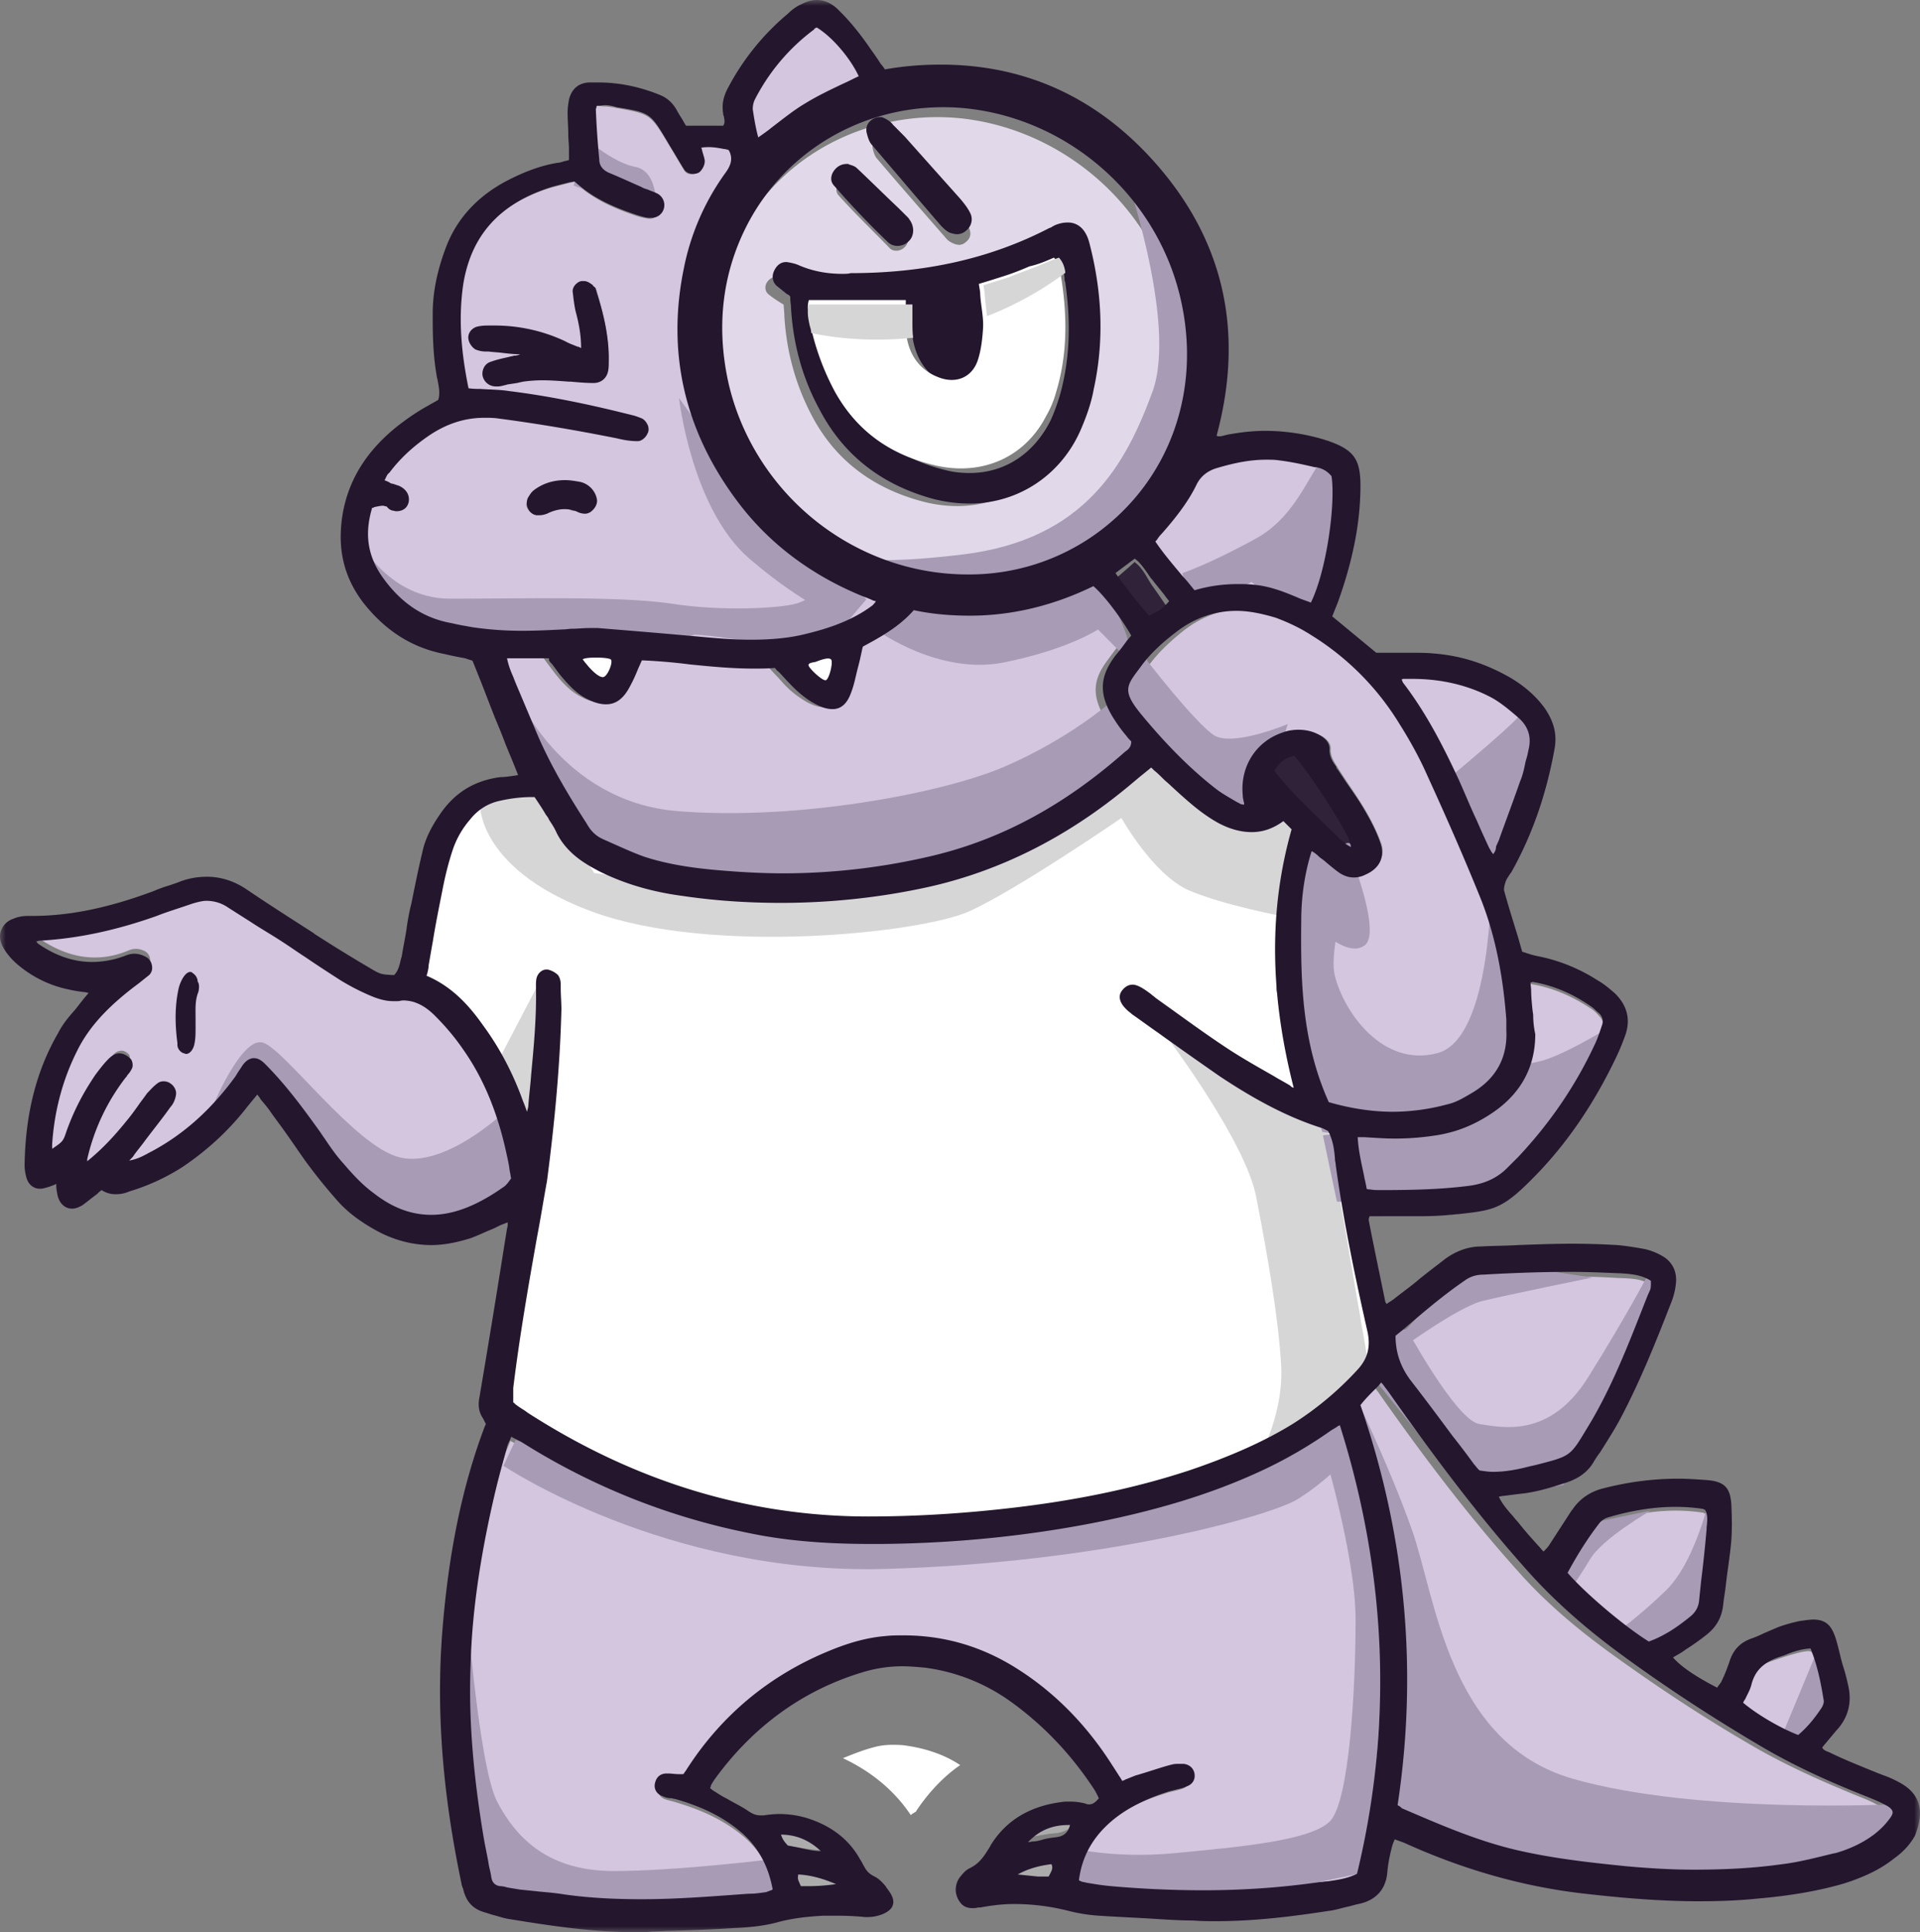 <svg width="164" height="165" viewBox="0 0 164 165" xmlns="http://www.w3.org/2000/svg" xmlns:xlink="http://www.w3.org/1999/xlink">
    <rect x="0" y="0" width="164" height="165" fill="#808080" stroke="none"/>
    <defs>
        <path id="w5rhpkrv3a" d="M0 0h164v165H0z"/>
    </defs>
    <g fill="none" fill-rule="evenodd">
        <path d="M72 150.14c.892-.36 1.783-.72 2.739-.96.446-.12.955-.18 1.465-.18.382 0 .764 0 1.146.06 1.72.24 3.312.78 4.586 1.62 0 0 .064 0 .064.06-1.465 1.02-2.675 2.34-3.694 3.84l-.064.12c-.191.12-.318.18-.446.3-1.401-2.1-3.376-3.72-5.796-4.86M44.934 95.845c-.293-.768-.47-1.24-.646-1.713a26.834 26.834 0 0 0-3.35-6.441c-1.294-1.773-2.763-3.427-4.938-4.255.059-.413.176-.768.235-1.063.412-2.128.764-4.314 1.176-6.441a39.02 39.02 0 0 1 .881-3.546c.294-1.004.823-1.89 1.529-2.718.705-.827 1.528-1.418 2.527-1.654 1.058-.237 2.116-.414 3.35-.355.353.532.647 1.064 1 1.596.352.531.705 1.063.999 1.595.764 1.536 2.057 2.423 3.527 3.19 2.233 1.124 4.643 1.774 7.053 2.128 7.054 1.005 14.107.71 21.043-.827 6.113-1.36 11.52-4.255 16.34-8.214.824-.709 1.705-1.359 2.587-2.127.411.414.823.768 1.176 1.123.999.886 1.94 1.772 2.939 2.659.529.413 1.116.827 1.704 1.123 1.763.945 3.586 1.181 5.349-.237.353.355.647.65 1 .946-2.176 7.504-1.764 15.009.234 22.454-.235.296-.529.06-.764-.059-1.763-1.004-3.526-1.95-5.172-3.073-2.175-1.418-4.232-3.013-6.348-4.49-.353-.296-.706-.532-1.117-.828-.588-.354-1.058-.295-1.352.118-.294.414-.176.828.353 1.36.117.118.293.236.411.295 2.469 1.773 4.937 3.604 7.465 5.318 2.704 1.832 5.584 3.427 8.7 4.432.234.059.41.177.587.295.588.946.588 2.01.764 3.073.647 4.786 1.646 9.573 2.704 14.3.294 1.36.059 2.482-.823 3.486-1.646 1.891-3.527 3.428-5.643 4.728-2.821 1.772-5.819 3.013-8.934 4.018-5.055 1.654-10.228 2.659-15.459 3.25-3.997.473-7.994.709-12.05.709-10.639 0-20.337-3.19-29.213-8.982-.47-.295-.94-.65-1.352-1.004 0-.532-.059-1.005 0-1.419.706-5.968 1.881-11.877 2.822-17.786.822-4.845 1.293-9.75 1.41-14.654 0-.71-.059-1.36-.117-2.069 0-.236-.06-.472-.177-.65-.176-.177-.47-.354-.705-.354-.294-.06-.529.177-.588.473-.059.236-.059.472-.059.709.06 3.427-.411 6.795-.705 10.163 0 .355-.176.71-.353 1.418" fill="#FFF"/>
        <path d="M41.119 68.19c-.296-.23-.829 5.853 9.407 9.64 10.236 3.789 28.163 1.837 32.246 0 4.082-1.836 13.016-7.976 13.016-7.976s2.663 4.763 5.68 6.14c3.018 1.32 8.343 2.296 8.343 2.296L112 70.887l-2.662-1.837s-3.55 1.09-3.787.919c-.296-.173-8.58-5.969-8.58-5.969l-5.088 5.796-10.176 5.108-11.064 1.148-12.07-.517-7.81-.975-4.674-7.289-4.97.918zM100 89s6.36 8.508 7.286 13.138c1.04 5.325 1.908 10.476 2.14 14.354.288 4.457-2.14 8.508-2.14 8.508l9.714-7.814-3.527-20.546L100 89zM42 91.658C42.276 91.14 46 84 46 84s-.414 15.776-.69 14.97c-.344-.748-3.31-7.312-3.31-7.312" fill="#D6D6D6"/>
        <path d="M115.825 160.467c-.584.638-2.219.638-3.328.812-5.897.87-11.795.87-17.75.348-.818-.058-1.577-.174-2.394-.29-.234-.058-.584 0-.818-.406-.233-.406.993-3.54 2.394-4.642 1.577-1.566 3.504-2.494 5.606-3.133.467-.174.992-.232 1.46-.406.35-.116.583-.406.525-.754-.059-.406-.292-.638-.7-.638-.293-.058-.585 0-.818.058-1.051.29-2.044.638-3.095.928a7.49 7.49 0 0 0-1.284.522c-.35-.522-.643-.986-.935-1.45-2.043-3.191-4.612-5.918-7.824-8.007-3.386-2.205-7.182-3.191-11.21-2.843-1.694.116-3.27.638-4.788 1.277-4.963 2.088-8.992 5.337-11.911 9.863-.117.174-.234.348-.41.58-.525 0-1.05-.058-1.517-.058-.35 0-.643.232-.76.58-.058.406.117.638.468.812.292.117.642.175.992.29 2.16.639 4.146 1.51 5.898 3.018 1.518 1.334 2.335 3.017 2.627 5.105-.35.116-.7.29-.993.348-.467.058-.934.116-1.342.174-5.255.407-10.452.755-15.707 0-1.226-.174-2.51-.29-3.737-.464-.584-.058-1.11-.232-1.693-.348-.584-.116-.876-.464-.993-1.044-.233-1.103-.467-2.205-.642-3.365-.817-4.816-1.285-9.69-1.11-14.563.176-5.164.993-10.27 2.22-15.26l.875-3.306c.117-.348.292-.696.467-1.16.409.231.76.347 1.11.58a55.405 55.405 0 0 0 19.268 7.658c3.678.754 7.474.928 11.21.87 6.19-.058 12.32-.638 18.335-1.856 4.496-.87 8.875-2.147 13.079-3.946 2.277-.986 4.496-2.204 6.54-3.713.291-.232.641-.406 1.109-.638 7.006 17.406 2.16 37.829 1.576 38.467M49.87 42.925c-.058-.585-.525-1.11-1.168-1.228-1.169-.233-2.28-.116-3.273.585-.175.117-.292.35-.409.526-.175.35.059.876.468.935.233 0 .467 0 .643-.059.876-.409 1.694-.584 2.63-.116.116.058.408.116.467 0 .292-.176.467-.468.643-.643m.35-12.857c-.76-.292-1.227-.526-1.753-.76-1.987-.935-4.09-1.402-6.311-1.344-.351 0-.702 0-.994.117-.35.117-.526.468-.467.818.058.234.233.526.467.643.292.117.643.117.994.175.935.117 1.811.176 2.746.234.176 0 .35.117.526.176-.35.292-.76.409-1.11.467-.643.175-1.344.292-1.987.526-.41.117-.584.643-.468.993.117.351.526.585.935.585.293 0 .585-.117.819-.117.467-.058.876-.175 1.344-.234 1.344-.234 2.746-.117 4.09 0 .643.059 1.228.117 1.87.117.527 0 .877-.35.994-.818.059-.234.059-.468.059-.701.058-2.104-.41-4.091-.994-6.078-.058-.117-.058-.234-.117-.292-.234-.175-.467-.35-.701-.41-.292-.058-.643.293-.643.644.059.526.117.993.234 1.519.234 1.227.526 2.338.467 3.74m-10.519 3.623c-.643-3.097-.935-6.019-.467-9 .7-4.616 3.448-7.304 7.772-8.648.643-.176 1.344-.35 2.046-.526 1.519 1.46 3.39 2.279 5.318 2.922.35.117.642.175.993.234a.859.859 0 0 0 .935-.585.806.806 0 0 0-.467-.993c-.41-.176-.877-.293-1.286-.468-.935-.409-1.87-.818-2.805-1.286-.585-.233-.877-.7-.935-1.344-.117-1.402-.176-2.454-.292-3.857 0-.175-.117-.7.116-.993.293-.292.643-.058.935-.058.351 0 .702.058.994.116 2.98.526 2.98.526 4.5 3.04.467.759.935 1.577 1.402 2.337.234.35.819.409 1.052.117.176-.176.293-.526.234-.76-.058-.35-.234-.76-.409-1.169 1.052-.35 2.338-.234 2.864.059.526.292.35 1.636-.234 2.396a20.993 20.993 0 0 0-3.448 7.947c-1.461 7.13.058 13.617 4.383 19.402 2.747 3.74 6.311 6.37 10.578 8.123.467.175.935.35 1.519.584-.234.293-.41.526-.584.702-1.812 1.344-3.916 2.045-6.137 2.571-2.805.643-5.668.468-8.532.234-2.98-.292-5.902-.526-8.883-.76-.935-.058-1.928.059-2.922.059-2.571.116-5.143.233-7.714-.234-.643-.117-1.227-.234-1.87-.35-2.513-.468-4.383-1.754-5.902-3.8-1.52-1.986-1.812-4.149-1.052-6.545.409-.058.76-.175 1.168-.175.234 0 .41.117.643.175.585.117.994-.058 1.11-.526.118-.409-.175-.876-.642-1.11-.234-.117-.526-.175-.818-.234-.176-.058-.41-.175-.702-.292.176-.35.351-.701.526-.935a14.251 14.251 0 0 1 3.331-3.156c1.87-1.285 3.857-1.87 6.137-1.519 3.39.468 6.779 1.052 10.11 1.753.526.117 1.11.234 1.695.176.233 0 .467-.293.642-.468.176-.292-.058-.701-.35-.877a3.38 3.38 0 0 0-.818-.292c-3.215-.643-6.721-1.344-10.227-1.811-1.11-.117-2.221-.117-3.507-.176" fill="#D3C6DE"/>
        <path d="M42 56.162h4.402c.294.407.646.872.998 1.337.646.814 1.35 1.57 2.29 2.035 1.408.756 2.406.465 3.169-.93.41-.756.704-1.512 1.115-2.384 3.815.117 7.63.989 11.563.64.41.465.822.872 1.233 1.337.645.756 1.408 1.337 2.23 1.802 1.409.698 2.113.465 2.641-.988.294-.872.47-1.744.646-2.616.117-.407.176-.756.235-1.163 1.643-.872 3.228-1.744 4.46-3.197 5.4 1.104 10.566.407 15.496-2.035 1.057.872 2.642 2.849 3.522 4.534-.47.582-.94 1.221-1.409 1.86-1.174 1.57-1.467 2.966-.058 5.175.41.64.939 1.279 1.408 1.86.059.581-.234.872-.587 1.22-4.813 4.245-10.154 7.384-16.434 8.837a56.632 56.632 0 0 1-18.783 1.22c-2.054-.232-4.109-.464-6.046-1.162-1.232-.407-2.406-.988-3.639-1.57-.645-.29-1.115-.813-1.467-1.395-1.644-2.557-3.228-5.115-4.344-7.906l-1.937-4.534A4.949 4.949 0 0 1 42 56.162" fill="#D3C6DE"/>
        <path d="M72.438 15.278c-.76 0-1.287.87-.82 1.393 1.404 1.568 2.925 3.02 4.387 4.529.351.348.936.232 1.229-.058.409-.348.409-.871.058-1.394-.058-.116-.117-.174-.234-.29-1.345-1.277-2.69-2.613-4.094-3.89-.059-.174-.351-.232-.526-.29m2.982-3.542c-.584.058-.994.522-.877.929.059.29.176.696.41.929 1.93 2.264 3.86 4.47 5.79 6.677.175.232.41.406.702.523.409.174.76.174 1.11-.175.352-.29.41-.696.235-1.103-.176-.406-.468-.755-.819-1.103a514.017 514.017 0 0 0-5.498-6.039c-.175-.174-.292-.348-.468-.464-.292-.058-.468-.116-.585-.174m-8.48 14.283c0 .29.058.639.058.987.176 2.962.936 5.807 2.34 8.478 2.047 3.89 5.322 6.27 9.592 7.374 5.322 1.335 10.06-1.162 12.107-5.865.409-.987.76-2.032.994-3.077.877-4.065.702-8.129-.293-12.135-.35-1.394-1.228-1.858-2.573-1.278-.176.058-.292.174-.468.232-5.556 2.846-11.522 3.949-17.722 3.833-1.345 0-2.632-.233-3.86-.755a1.88 1.88 0 0 0-.819-.174c-.35 0-.643.232-.818.522-.176.349-.117.697.117.93.409.348.877.638 1.345.928M82.205 50c-9.826.058-18.658-7.025-20.705-16.606-.994-4.587-.526-9 1.58-13.238 3.918-7.606 12.106-10.974 19.534-9.987 8.247 1.103 15.675 7.316 17.78 16.025 1.99 8.13-1.052 15.852-7.193 20.264A18.802 18.802 0 0 1 82.205 50" fill="#E1D9E9"/>
        <path d="M118.175 154.374c1.765-11.6.765-22.909-3.175-34.042.53-.816 1.294-1.516 2.058-2.332.294.408.588.758.823 1.108 3.646 5.188 7.469 10.259 11.703 14.98 2.352 2.682 5.057 4.955 7.938 7.054 3.94 2.856 7.998 5.538 12.232 7.986 2.822 1.632 5.821 2.973 8.82 4.197.588.233 1.176.466 1.706.758.823.408.94.932.352 1.632a5.658 5.658 0 0 1-1.352 1.282c-1 .758-2.176 1.283-3.41 1.574-1.53.35-3 .758-4.529.933-4.469.583-8.938.641-13.407.233-3.176-.292-6.41-.7-9.527-1.4-3.351-.815-6.527-2.156-9.643-3.555-.177-.058-.295-.175-.589-.408M113.782 94.103c-2.286-5.118-2.458-10.352-2.4-15.587 0-2.093.285-4.129.971-6.339.343.29.629.465.857.64.572.465 1.086.93 1.714 1.338.572.407 1.258.407 1.943.116 1.029-.407 1.486-1.28 1.086-2.326-.343-.931-.8-1.862-1.314-2.734-.686-1.163-1.486-2.268-2.229-3.431-.343-.582-.8-1.105-.743-1.861 0-.466-.343-.815-.743-1.047-.914-.524-1.828-.524-2.742-.175-2.115.756-3.372 2.734-3.143 5.06.057.35.057.64.171 1.163-.343-.058-.628-.058-.857-.174-.686-.407-1.371-.756-2-1.222-2.343-1.86-4.4-4.07-6.229-6.397-1.771-2.21-1.2-2.733 0-4.304.858-1.163 1.886-2.093 2.972-2.966 2.628-2.035 5.486-2.326 8.514-1.221 1.029.349 2.057.93 2.972 1.512 3.085 1.92 5.6 4.536 7.485 7.677.8 1.338 1.6 2.733 2.229 4.187 1.543 3.432 3.086 6.921 4.457 10.469 1.314 3.315 1.943 6.863 2.171 10.468 0 .291 0 .582.058.873.171 2.442-.858 4.303-2.915 5.525-.685.407-1.371.814-2.114 1.047-3.429.93-6.857.756-10.171-.291M3.117 79.615c.175-.06.35-.12.584-.12 3.387-.181 6.658-1.024 9.812-2.168.993-.362 2.044-.723 3.095-1.085 1.168-.421 2.22-.3 3.27.422 1.52 1.024 3.096 1.987 4.615 3.011 1.635 1.084 3.212 2.229 4.847 3.252.76.482 1.577.904 2.395 1.325.7.362 1.519.603 2.336.482 1.402-.18 2.453.422 3.388 1.385a22.753 22.753 0 0 1 2.394 2.951c1.928 2.77 3.037 5.902 3.738 9.215.175.783.292 1.626.409 2.349-.234.3-.409.602-.642.782-4.206 3.132-7.827 3.494-11.448.663-.993-.783-1.869-1.747-2.686-2.71-.76-.904-1.46-1.988-2.103-3.011-1.402-1.988-2.803-3.975-4.555-5.722-.526-.542-.935-.542-1.402.06-.234.302-.409.663-.701 1.024-1.986 2.71-4.322 4.999-7.242 6.625-.76.422-2.336 1.204-2.57.903-.234-.3.467-.662.642-.903 1.052-1.385 2.103-2.77 3.096-4.216.175-.3.35-.602.409-.963 0-.241-.117-.603-.35-.723-.176-.12-.585-.18-.76-.06-.35.18-.584.542-.818.843-.525.723-1.05 1.566-1.635 2.288-1.11 1.446-3.504 3.915-3.855 3.975-.35.06-.058-.602-.058-.783a19.486 19.486 0 0 1 3.27-7.287c.176-.24.41-.421.468-.723.058-.18.058-.542-.059-.662-.175-.18-.467-.361-.7-.301-.234 0-.526.18-.701.421a7.81 7.81 0 0 0-1.052 1.386 20.893 20.893 0 0 0-2.394 4.878c-.35 1.024-.584 1.987-1.168 2.108-.584.12-.584-.783-.584-1.084.175-2.891.817-5.662 2.102-8.311 1.168-2.41 3.037-4.276 5.081-5.842.35-.301.76-.542 1.052-.843.35-.362.175-.964-.234-1.205-.467-.24-.934-.301-1.46-.06-2.628 1.084-5.14.602-7.476-.964A1.806 1.806 0 0 1 3 79.736c.058.12.117.06.117-.12" fill="#D3C6DE"/>
        <path d="M115.193 118s3.398 6.932 5.426 12.689c2.027 5.756 3.1 18.151 13.714 21.206 10.614 3.054 27.667 2.173 27.667 2.173l-.298 3.114L145.9 161l-15.325-.999-11.985-5.756.298-16.037L114 121.113l1.193-3.113z" fill="#A89BB6"/>
        <path d="M126.234 125.885c-.174-.226-.405-.396-.579-.623-1.792-2.321-3.527-4.586-5.32-6.908-.925-1.133-1.388-2.379-1.33-3.907 1.908-1.586 3.759-3.228 5.899-4.644.52-.34 1.098-.51 1.734-.566 3.76-.227 7.576-.34 11.335-.114.983.057 2.603 0 2.95.737.347.736-.579 2.548-.694 2.831-1.446 3.738-2.256 5.606-4.338 9.004-1.908 3.171-1.503 2.831-5.32 3.794-1.388.396-2.834.68-4.337.396M113.87 40.491c.412.59-.119 8.145-2.066 11.509-1.651-.59-3.244-1.476-5.014-1.594-1.71-.118-3.422-.059-5.191.473-1.24-1.535-2.537-2.892-3.599-4.545.236-.295.413-.59.59-.826 1.18-1.299 2.242-2.656 3.009-4.19.413-.827 1.12-1.3 1.946-1.594 1.77-.531 3.599-.886 5.428-.65 1.062.119 2.123.355 3.244.59.65.119 1.298.237 1.652.827M115.9 101.828c-.36-1.667-.78-3.16-.9-4.827h.9c2.1.173 4.199.173 6.298-.172a11.95 11.95 0 0 0 4.8-1.896c2.279-1.494 3.478-3.62 3.478-6.263 0-.69-.06-1.322-.12-2.011-.06-.805-.12-1.667-.24-2.528.24-.058.42-.173.54-.115 1.86.287 3.6 1.034 5.16 2.068.3.173.54.402.78.69.359.344.479.804.359 1.264-.18.574-.42 1.149-.72 1.723-1.74 3.448-3.959 6.608-6.718 9.424-.3.344-.66.632-1.02.919-1.02.977-2.22 1.379-3.6 1.551-2.579.288-5.158.345-7.678.345-.36-.057-.78-.115-1.32-.172M140.912 141c-2.097-1.294-5.609-4.354-6.912-6.06.793-1.53 1.7-3 2.663-4.413.226-.294.566-.53.906-.647 2.55-.765 5.212-1.118 7.875-.706.113 0 .17.118.34.176.283.589.226 1.236.17 1.824-.17 2.06-.397 4.119-.623 6.178a2.107 2.107 0 0 1-.794 1.471c-1.076.883-2.266 1.706-3.625 2.177M126.767 73c-.224-.417-.391-.656-.559-.954-.838-1.968-1.62-3.936-2.458-5.904-1.23-2.922-2.627-5.725-4.415-8.29-.111-.178-.167-.357-.335-.596a3.42 3.42 0 0 1 .503-.238c2.57-.12 4.973.357 7.264 1.67.782.477 1.509 1.073 2.235 1.729.894.835 1.173 1.908.894 3.16-.223.895-.335 1.85-.615 2.684-.614 1.909-1.285 3.817-1.955 5.725-.112.298-.336.597-.559 1.014M64.564 12c-.304-1.029-.487-1.886-.548-2.743-.06-.286.061-.686.183-.971a17.089 17.089 0 0 1 5.357-5.943c.122-.114.304-.343.67-.343.426 0 3.104 3.029 3.774 4.629-1.644.742-3.348 1.428-4.931 2.285-1.522.857-2.861 1.943-4.505 3.086M148 146.019c.256-.526.639-1.11.767-1.695.383-1.345 1.342-2.105 2.684-2.514 1.022-.35 2.939-.994 3.258-.76.32.234 1.023 3.04 1.278 4.618.064.292-.127.701-.319.935a12.084 12.084 0 0 1-2.3 2.397c-1.598-.585-4.026-1.929-5.368-2.981" fill="#D3C6DE"/>
        <path d="M115.677 73c-.387-.25-.774-.375-1.096-.688-2.258-2.062-4.581-4.124-6.581-6.624.516-1 1.29-1.563 2.387-1.688 1.097 1.063 4.323 5.813 5.226 7.625.193.375.258.75.387 1.125-.065.125-.194.188-.323.25M95 49.66c.674-.575 1.292-1.086 1.91-1.66.73.51 1.068 1.404 1.573 2.106.506.703 1.011 1.468 1.517 2.17-.618.958-.618.958-1.91 1.724A35.32 35.32 0 0 1 95 49.66" fill="#302239"/>
        <path d="M87.024 156.9c-.38-.553 3.814-2.513 4.894-1.709.382.251-.635 1.307-1.78 1.357-.698.05-1.334.201-1.97.302-.317 0-.953.301-1.144.05M66.033 156.124c1.502-.628 5.094 1.308 4.964 1.727-.131.419-3.592-.157-3.984-.366-.457-.262-1.176-1.1-.98-1.36M86 160.527c-.057-.386 3.196-1.802 3.777-1.48.523.322 0 1.673-.29 1.866-.29.193-3.428.064-3.486-.386M68.342 161.941c-.348-.146-.29-.366-.29-.95 0-.293-.117-.732 0-.951.116-.22 3.774.512 3.948 1.243 0 .292-.29.439-.406.439-1.104.22-2.904.365-3.252.22" fill="#ACACAC"/>
        <path d="M50.1 56.02c.682-.052 2.66 0 2.865.154.205.155-.546 1.598-1.023 1.805-.478.206-2.73-1.135-2.935-1.496-.068-.36.342-.36 1.092-.464M71.924 56.11c.26.285-.195 2.49-.65 2.845C70.82 59.311 69 57.462 69 56.75c.065-.64 2.664-.924 2.924-.64" fill="#FFF"/>
        <path d="M43 125.168s13.866 9.309 32.49 8.813c18.624-.496 33.012-4.517 35.333-5.949 2.32-1.432 4.177-3.415 4.177-3.415s-1.218-2.203-1.044-2.589c.174-.385-7.136 3.305-8.993 3.36-1.857.055-17.29 4.241-17.29 4.241s-14.736.827-16.824.827c-.929 0-18.218-4.462-18.218-4.462l-8.587-3.03L43 125.169zM39.69 135s1.087 15.582 2.777 18.862c1.69 3.222 4.467 5.916 9.96 5.916 5.493 0 13.883-1.054 13.883-1.054l1.69 3.222L50.254 163l-9.417-1.64L38 148.414 39.69 135z" fill="#A89BB6"/>
        <path d="M113.045 123.754s2.746 9.151 2.746 14.548c0 5.924-.537 15.603-2.209 17.245-1.672 1.643-7.701 2.17-13.194 2.699-5.492.528-9.313-.528-9.313-.528L90 161.472l16.478.528 10.447-2.17L118 144.226l-.537-14.547-3.284-9.679-2.746 2.17 1.612 1.584zM112 78.707s2.98 3.227 4.558 2.025c1.578-1.14-1.578-8.732-1.578-8.732L112 75.67v3.037zM44 59s3.803 9.44 13.866 10.267c10.062.826 22.583-1.475 28.023-3.835 5.441-2.36 9.01-5.488 9.01-5.488L98 63.602l-6.143 5.842-12.696 6.136s-15.679.944-17.141 0c-1.405-.944-12.404-3.304-12.404-3.304l-3.159-5.664L44 59zM30 45s2.568 6.126 8.462 6.126c5.893 0 14.355-.233 18.79.408 4.435.7 9.395.409 10.796 0 1.4-.408 4.085-2.508 4.085-2.508L74 51.184s-4.26 5.018-4.027 4.726c.234-.292-10.679-1.925-10.737-1.692-.058.233-13.305 2.042-13.188 1.75.116-.291-10.446-2.333-10.446-2.333l-5.018-4.668L30 45zM75 53.878s5.252 3.795 10.737 2.693c5.486-1.102 8.053-2.816 8.053-2.816L97 57l-.817-2.878S93.849 48 93.032 48c-.817 0-12.08 2.449-12.08 2.449L75 51.184v2.694z" fill="#A89BB6"/>
        <path d="M58 34s1.074 9.471 6.025 13.719C68.975 51.967 72.256 53 72.256 53L75 49.326l-10.439-6.314L58 34zM50.235 12s2.236 1.923 4 2.244C56 14.564 56 17 56 17h-3.941L49 15.846 50.235 12zM112.944 96.66s4.239.766 8.713 0c4.474-.768 6.947-4.13 8.124-6.076 1.119-1.947-2.414-15.337-2.414-15.337s.118 13.449-4.591 14.688c-4.71 1.238-8.007-3.54-8.772-6.666-.706-3.126 2.885-12.21.883-11.207-2.002 1.003-4.592-1.062-4.592-1.062L109 84.508l3.944 12.151zM98.025 56.479s4.05 5.24 5.67 6.31c1.62 1.014 6.305-.958 6.305-.958L107.339 70l-10.24-7.268L96 57.887 97.1 54l.925 2.479zM113.387 39c-1.307.407-2.273 4.942-6.193 7.035-3.921 2.151-6.194 2.907-6.194 2.907l.625 3.372 5.284-2.616L111.57 54s3.75-10.29 3.41-10.174c-.342.058-1.592-4.826-1.592-4.826" fill="#A89BB6"/>
        <path d="M95.857 14s4.8 13.455 2.572 19.486C96.2 39.517 92.77 46.07 82.257 47.346 71.743 48.622 71 46.998 71 46.998L82.943 51s11.257-3.422 11.771-4.002c.515-.58 7.315-9.916 7.315-9.916L103 25.077 95.857 14zM18 94.962c.12-.47 2.64-6.457 4.44-5.929 1.8.47 7.86 8.864 11.7 9.803 3.84.94 8.88-3.815 8.88-3.815L45 99.012l-1.92 5.284-10.62.704-5.4-8.57-5.4-4.286L18 94.962zM129.781 61c.526 0-5.781 5.25-5.781 5.25s2.803 8.75 3.328 8.75c.526 0 4.672-10.613 4.672-10.613L129.781 61zM113 96.955l1.191 5.653 7.385.392 7.146-2.015 7.146-9.795L137 88s-3.573 2.183-5.479 2.63c-1.906.448-3.037.448-3.037.448l-3.514 3.806s-6.491 1.344-6.432 1.344c.06 0-5.538.727-5.538.727M120.162 113.498s4.237 7.814 6.206 8.11c1.969.295 6.026 1.242 9.307-4.025 3.282-5.268 5.012-8.583 5.012-8.583l1.313 1.539-2.446 6.215-6.027 10.062-7.875 1.184L117 117.287l.776-3.315 2.386-.474zM146 128s-1.24 5.517-3.783 7.898c-2.48 2.381-4.217 3.543-4.217 3.543s3.163 2.671 3.225 2.555c.062-.116 4.775-3.949 4.713-4.123-.062-.174-.062-7.434-.062-7.434L146 128zM155.625 140 152 148.726l2.75 1.274 2.25-5.287z" fill="#A89BB6"/>
        <path d="M119.919 115s4.537-3.298 6.605-3.876c2.067-.52 9.476-2.025 9.476-2.025L128.764 108l-4.825 1.388-4.939 5.323.919.289zM141 129s-4.13 2.37-5.178 4.148c-1.048 1.778-2.59 3.852-2.59 3.852L132 134.63l3.822-4.563L141 129z" fill="#A89BB6"/>
        <g>
            <mask id="v6qbz467lb" fill="#fff">
                <use xlink:href="#w5rhpkrv3a"/>
            </mask>
            <path d="M89.575 160.247s0 .059 0 0h-.94l-1.706-.176c.941-.528 1.94-.763 2.881-.88.176.352 0 .587-.235 1.056zm-.647-3.11c-.235.059-.47.118-.705.118-.118 0-.235.058-.412.058.94-.997 2.058-1.467 3.469-1.467h.117c-.176.705-.588.998-1.293 1.057-.47.058-.823.117-1.176.234zM69.764 2.347c1.352.822 2.88 2.64 3.586 4.166-.412.176-.823.41-1.235.587-1.117.528-2.233 1.056-3.292 1.702-.999.586-1.94 1.35-2.939 2.112-.353.293-.705.528-1.117.821-.235-.88-.353-1.643-.47-2.405 0-.294.059-.587.176-.822a17.222 17.222 0 0 1 5.056-5.985c.059-.117.117-.117.235-.176zm64.135 131.965c.823-1.526 1.705-2.934 2.705-4.225.176-.235.529-.47.823-.528 1.998-.587 3.88-.88 5.702-.88.764 0 1.587.059 2.351.176 0 0 .06.059.118.059 0 0 .059 0 .059.058.235.411.176.94.117 1.467v.118a114.661 114.661 0 0 1-.47 4.46c-.059.586-.118 1.114-.176 1.7-.06.529-.294.94-.706 1.292-.94.762-2.116 1.643-3.586 2.17-2.175-1.349-5.526-4.224-6.937-5.867zm14.99 11.09c.06-.117.118-.235.177-.293.177-.411.412-.763.53-1.233.293-1.173.999-1.877 2.292-2.347l.529-.176c.705-.293 1.41-.528 2.234-.587.588 1.467.882 2.934 1.117 4.401.059.176-.059.528-.235.763-.588.88-1.235 1.643-1.94 2.23-1.529-.587-3.527-1.76-4.703-2.758zm-31.39-26.816c.176-.176.352-.352.47-.528l.117.118.53.704c4.408 6.278 7.994 10.914 11.698 15.08 2.175 2.464 4.761 4.811 7.936 7.158 3.82 2.817 7.936 5.516 12.227 8.04 2.587 1.525 5.467 2.874 8.877 4.224.588.235 1.176.47 1.705.763.352.176.529.352.587.528.06.176-.058.41-.293.704-.353.47-.765.88-1.294 1.29-.94.705-2.057 1.233-3.292 1.585h-.059c-1.47.352-2.998.763-4.467.939-2.47.352-4.997.47-7.525.47-1.94 0-3.88-.118-5.82-.294-2.88-.293-6.231-.645-9.464-1.408-3.469-.822-6.76-2.289-9.641-3.52-.059 0-.118-.118-.235-.177-.06-.059-.118-.059-.177-.117 1.764-11.618.647-23.119-3.174-34.15.353-.47.823-.94 1.293-1.409zm-106.05-19.95c.293-.41.646-.821.94-1.232.705-.939 1.47-1.878 2.175-2.875.176-.176.411-.587.47-1.056.059-.352-.176-.763-.47-.94a.994.994 0 0 0-.588-.175c-.118 0-.294 0-.47.117-.353.235-.647.587-.94.88-.236.352-.53.704-.765 1.056-.294.411-.588.822-.882 1.174-1.176 1.467-2.234 2.582-3.468 3.58v-.177a17.804 17.804 0 0 1 3.292-6.982c.059-.059.117-.118.117-.176.177-.176.294-.352.412-.587.117-.235.059-.704-.176-.88-.177-.176-.53-.411-.882-.411h-.06c-.352 0-.705.293-.88.47-.412.41-.765.88-1.118 1.349-1.117 1.643-1.88 3.169-2.469 4.812-.294.88-.294.88-1.234 1.525v-.352c.176-2.816.881-5.516 2.116-7.98 1-2.054 2.645-3.814 5.056-5.633l.235-.176.882-.704c.235-.235.293-.528.235-.822a1 1 0 0 0-.588-.762 2.019 2.019 0 0 0-.94-.235c-.236 0-.471.059-.765.176a8 8 0 0 1-2.822.528c-1.47 0-2.998-.47-4.467-1.467a.708.708 0 0 1-.294-.293c.117 0 .176-.059.294-.059 3.233-.176 6.525-.88 9.993-2.112.882-.352 1.881-.646 3.057-1.057.412-.117.823-.234 1.176-.234.646 0 1.293.176 1.88.586l1.94 1.233c.883.586 1.823 1.115 2.705 1.701.647.411 1.293.88 1.94 1.291.94.646 1.94 1.291 2.94 1.937.763.469 1.528.88 2.468 1.29.53.235 1.294.529 2.058.529h.411c.177 0 .294-.06.47-.06.941 0 1.823.412 2.705 1.292.823.821 1.646 1.76 2.41 2.875 1.705 2.406 2.94 5.34 3.703 8.86.118.528.236 1.056.294 1.584.06.177.06.411.118.587-.059.059-.118.176-.176.235-.118.176-.236.293-.353.41-2.293 1.644-4.35 2.465-6.29 2.465-1.705 0-3.292-.587-4.88-1.819-1.058-.763-1.94-1.76-2.645-2.582-.588-.645-1.117-1.408-1.587-2.112-.176-.235-.353-.528-.53-.763-1.351-1.877-2.82-3.873-4.584-5.633-.353-.352-.647-.47-.941-.47-.294 0-.647.177-.94.588l-.353.528c-.118.176-.177.293-.294.469-2.058 2.817-4.41 4.929-7.172 6.396l-.118.059c-.529.293-1.058.586-1.763.704.235-.235.352-.352.411-.47zM46.895 56.39c.059.117.118.176.235.293.235.293.47.646.706.939.823.997 1.528 1.702 2.41 2.112.588.294 1.058.411 1.528.411.823 0 1.47-.47 2-1.467.293-.528.528-1.056.763-1.643.118-.235.177-.41.294-.645 1.352.058 2.763.176 4.115.352 1.764.176 3.586.352 5.409.352.646 0 1.234 0 1.822-.059.118.118.176.235.294.294.294.293.588.645.882.938.764.822 1.528 1.467 2.351 1.878.53.293 1 .41 1.411.41 1 0 1.41-.88 1.646-1.583.235-.646.353-1.35.53-1.996l.175-.704c.06-.293.118-.528.177-.821 0-.059.059-.176.059-.235 1.528-.821 3.115-1.701 4.35-3.11 1.646.352 3.233.47 4.82.47 3.586 0 7.172-.88 10.523-2.523 1 .88 2.351 2.699 3.233 4.224l-.353.411c-.294.41-.646.88-.999 1.291-1.176 1.584-1.646 3.11-.059 5.516.294.469.647.938 1 1.35.117.175.294.351.411.469 0 .41-.176.645-.529.88-5.173 4.577-10.523 7.452-16.342 8.86a55.464 55.464 0 0 1-12.816 1.526c-1.94 0-3.938-.118-5.878-.294s-3.998-.47-5.997-1.115c-.999-.352-1.998-.821-2.939-1.232-.235-.117-.411-.176-.647-.293-.529-.235-.999-.646-1.352-1.291-1.587-2.465-3.174-5.105-4.35-7.922l-1.41-3.344c-.177-.41-.353-.822-.53-1.291-.235-.528-.411-.998-.529-1.584h3.586v.176zm65.076-4.93c-.294-.117-.646-.234-.94-.351-1.235-.528-2.528-1.056-3.939-1.174-.47-.058-.94-.058-1.352-.058-1.293 0-2.528.176-3.704.528-.352-.411-.646-.822-.999-1.174-.823-.997-1.646-1.936-2.351-2.992.058-.06.058-.06.117-.118.118-.176.235-.352.412-.528 1.352-1.525 2.351-2.875 2.998-4.225.353-.704.94-1.173 1.763-1.408 1.588-.47 2.88-.704 4.174-.704.412 0 .764 0 1.117.059 1 .117 2.058.352 3.057.586h.118c.587.118.94.353 1.293.763.353 2.347-.412 8.039-1.764 10.797zm13.815 41.838c-.705.41-1.352.821-2.116.997a18.18 18.18 0 0 1-4.703.646c-1.764 0-3.645-.294-5.467-.822-2.293-5.105-2.41-10.268-2.352-15.49 0-2.054.294-4.05.882-5.927h.059c.176.117.353.235.529.41.176.177.411.294.588.47.352.293.764.646 1.176.939.352.235.764.41 1.234.41a2.08 2.08 0 0 0 1-.234c1.234-.528 1.704-1.526 1.293-2.7-.294-.88-.765-1.818-1.352-2.816-.47-.821-1.059-1.643-1.588-2.405l-.705-1.057c-.059-.058-.118-.117-.118-.234-.352-.47-.588-.88-.588-1.467.06-.763-.705-1.174-.94-1.291-.53-.294-1.117-.41-1.705-.41-.411 0-.882.058-1.352.234-2.293.763-3.645 2.934-3.41 5.34 0 .234.06.469.118.704v.117c-.176 0-.353-.059-.411-.117l-.236-.118c-.587-.352-1.234-.704-1.763-1.115-2.116-1.643-4.233-3.755-6.408-6.395-1.587-1.937-1.234-2.406-.176-3.814l.176-.235c.764-1.056 1.764-1.995 2.998-2.934 1.587-1.232 3.351-1.819 5.173-1.819 1.059 0 2.175.235 3.351.587.94.352 1.999.821 2.998 1.467a22.97 22.97 0 0 1 7.584 7.628c.705 1.115 1.587 2.64 2.292 4.224 1.529 3.345 3.116 6.924 4.586 10.562 1.234 3.052 1.94 6.513 2.233 10.445V87.957c.118 2.288-.823 4.107-2.88 5.34zM49.777 56.33s0 .176 0 0c0-.235 2.234-.235 2.41 0 .176.235-.235 1.29-.588 1.467-.353.176-1.117-.587-1.528-1.115-.118-.117-.177-.235-.294-.352zm21.221 0c.177.235-.176 1.702-.47 1.76-.294.059-1.47-1.056-1.47-1.29 0-.235.53-.235.647-.294.47-.176 1.117-.41 1.293-.176zm27.16-3.755c-1.059-1.174-2-2.406-2.88-3.638l1.645-1.233c.412.294.705.705 1 1.115.176.235.293.47.47.646.352.47.764.939 1.117 1.408.117.176.235.293.352.47-.587.645-.646.704-1.704 1.232zm15.578 18.366c-1.646-1.585-3.41-3.228-4.88-5.105.412-.763 1-1.174 1.705-1.291 1.059 1.173 3.822 5.34 4.586 6.982.117.235.176.47.235.705 0 .058 0 .117.059.117-.06 0-.118-.059-.118-.059a2.111 2.111 0 0 1-.588-.41c-.352-.294-.646-.587-1-.94zm17.224 15.725-.059-.41c-.058-.587-.117-1.174-.117-1.76l-.059-.588c.059 0 .176-.058.176-.058 1.764.293 3.41.997 4.938 2.053.294.176.53.47.765.646a.923.923 0 0 1 .235.997c-.235.704-.412 1.232-.647 1.702-1.646 3.52-3.821 6.69-6.525 9.564l-.53.528-.41.411c-.824.822-1.882 1.35-3.352 1.526-2.351.293-4.702.352-7.524.352-.235 0-.53 0-.823-.059-.118 0-.235 0-.294-.059-.059-.41-.176-.821-.235-1.173-.235-1.115-.47-2.113-.53-3.227h.589c.94.058 1.763.117 2.586.117 1.352 0 2.528-.117 3.645-.293 1.763-.294 3.292-.94 4.82-1.995 2.352-1.643 3.528-3.873 3.528-6.63a7.807 7.807 0 0 1-.177-1.644zM100.803 25.35c1.881 7.862-.823 15.608-7.113 20.184a18.552 18.552 0 0 1-10.934 3.521h-.118c-4.703 0-9.347-1.643-13.11-4.694-3.762-3.051-6.348-7.276-7.347-11.853-1-4.694-.47-9.154 1.587-13.202 3.174-6.22 9.582-10.151 16.813-10.151.881 0 1.704.058 2.586.176 8.524 1.173 15.637 7.628 17.636 16.019zm-67.31 18.248c.118 0 .235.059.353.059.588 0 .94-.294 1.058-.763.117-.587-.177-1.115-.823-1.408l-.53-.176a.45.45 0 0 1-.293-.118 2.869 2.869 0 0 0-.412-.176c0-.058.06-.058.06-.117.117-.235.175-.41.352-.528.882-1.174 1.94-2.171 3.292-3.11 1.528-1.056 3.115-1.584 4.82-1.584.412 0 .765 0 1.176.058 3.586.47 6.937 1.057 10.17 1.702.47.117 1.058.235 1.705.235h.059c.352 0 .705-.352.823-.646.117-.176.117-.41.058-.645-.117-.294-.294-.528-.529-.646-.294-.117-.588-.234-.882-.293-3.703-.939-7.171-1.643-10.522-2.054-.764-.117-1.587-.117-2.41-.176-.294 0-.647 0-1-.058-.705-3.462-.823-6.162-.47-8.743.647-4.284 3.116-7.042 7.583-8.45.412-.117.882-.235 1.352-.352.177-.059.353-.059.588-.117 1.646 1.525 3.586 2.288 5.35 2.875.411.117.705.235 1.058.235h.176c.53 0 .94-.352 1.058-.822a1.112 1.112 0 0 0-.646-1.29c-.235-.118-.47-.177-.706-.294-.176-.059-.411-.117-.587-.235-.941-.41-1.823-.821-2.822-1.232-.47-.235-.764-.587-.764-1.115a73.999 73.999 0 0 1-.294-4.283c0-.059.058-.118.058-.235 0 0 0-.059.06-.059h.117c.176 0 .352-.058.529-.058h.059c.235 0 .529.058.764.117l.176.059c2.88.469 2.88.469 4.35 2.933l.236.411c.411.646.764 1.291 1.175 1.937.177.293.47.41.823.41.294 0 .53-.117.647-.293.235-.293.353-.646.294-.939-.059-.293-.177-.587-.235-.88 0-.059-.06-.059-.06-.117.177-.06.412-.06.648-.06.352 0 .705.06 1.058.118.235.059.47.059.646.118.412.762.177 1.35-.294 1.995a20.787 20.787 0 0 0-3.527 8.097c-1.47 7.1 0 13.73 4.41 19.716 2.703 3.696 6.348 6.454 10.757 8.273.294.117.647.235 1 .41l.235.06c-.118.176-.236.293-.294.352-1.94 1.466-4.292 2.112-6.055 2.523-1.294.293-2.763.41-4.35.41-1.411 0-2.822-.117-4.116-.234-3.174-.294-6.055-.528-8.935-.763h-.705c-.53 0-1 .059-1.47.059-.235 0-.53.058-.764.058-1.176.059-2.352.118-3.527.118a29.06 29.06 0 0 1-4.174-.294c-.353-.058-.647-.117-1-.176-.294-.058-.588-.117-.823-.176-2.351-.41-4.232-1.643-5.76-3.697-1.412-1.877-1.764-3.814-1.059-6.16.059 0 .118 0 .177-.06.293-.058.529-.117.764-.117.059 0 .176.059.294.059.235.293.352.293.47.352zm14.461 42.6c0-.587-.058-1.233-.058-1.82v-.293c0-.293-.06-.586-.236-.821a1.851 1.851 0 0 0-.881-.47h-.118c-.353 0-.705.294-.823.705-.059.234-.059.469-.059.762.059 2.523-.176 5.047-.411 7.511-.059.88-.177 1.76-.235 2.582 0 .176-.06.352-.118.587a16.223 16.223 0 0 0-.353-.94c-.823-2.288-1.94-4.459-3.41-6.454-1.116-1.584-2.586-3.286-4.82-4.224l.06-.177c.058-.234.117-.469.117-.704.117-.645.235-1.35.352-1.995.235-1.467.53-2.934.823-4.4.235-1.233.53-2.406.882-3.462a7.67 7.67 0 0 1 1.47-2.582c.646-.822 1.47-1.35 2.41-1.584 1-.235 1.94-.353 2.88-.353h.236l.235.353c.235.352.47.704.705 1.114.118.176.235.294.294.47.235.352.47.704.647 1.115.882 1.76 2.41 2.64 3.645 3.286 2.116 1.056 4.467 1.76 7.171 2.112 2.763.41 5.585.587 8.348.587 4.291 0 8.642-.47 12.815-1.409 5.879-1.35 11.405-4.107 16.46-8.214.588-.47 1.117-.94 1.705-1.409l.647-.528.235.235c.294.235.53.47.764.704.235.235.47.41.706.646.705.645 1.47 1.35 2.292 1.995.53.41 1.117.821 1.764 1.173 1 .528 1.94.763 2.822.763.94 0 1.822-.293 2.704-.939l.411.41.294.294c-1.94 6.807-1.88 14.024.177 22.063a.446.446 0 0 1-.236-.117l-.058-.06c-.47-.293-.94-.527-1.411-.82-1.235-.705-2.587-1.468-3.762-2.23-1.529-.998-2.999-2.054-4.468-3.11-.647-.47-1.235-.88-1.881-1.35-.118-.117-.236-.176-.353-.293-.235-.176-.47-.352-.764-.528-.294-.176-.588-.294-.823-.294-.353 0-.647.176-.882.47-.294.352-.412.939.411 1.701.118.118.294.235.412.352.764.529 1.47 1.057 2.234 1.585 1.705 1.232 3.468 2.464 5.232 3.696 3.174 2.113 5.996 3.58 8.818 4.46l.352.176c.06 0 .06.059.118.059.411.762.529 1.584.588 2.405 0 .176.059.294.059.47.705 5.105 1.763 10.034 2.704 14.2.294 1.29.059 2.288-.764 3.227a27.21 27.21 0 0 1-5.585 4.694c-2.47 1.526-5.408 2.816-8.877 3.99-4.644 1.526-9.7 2.582-15.402 3.227-4.115.47-8.112.704-11.992.704-10.229 0-19.987-2.992-29.1-8.86-.293-.235-.646-.41-.94-.645-.117-.059-.176-.176-.294-.235v-1.232c.53-4.342 1.294-8.743 2.058-13.027.294-1.525.529-3.05.823-4.635.646-4.929 1.117-9.858 1.234-14.67zm51.908 66.774.706-.176c.235-.058.529-.117.764-.234.53-.177.764-.587.705-1.057-.058-.47-.411-.821-.94-.88h-.353c-.235 0-.411 0-.646.059-.941.235-1.882.587-3.116.939l-.882.352c-.059.058-.176.058-.235.117l-.176-.293c-.236-.352-.412-.646-.647-.998-2.116-3.344-4.762-6.102-7.936-8.156-3.057-1.995-6.35-2.992-9.935-2.992-.53 0-1 0-1.528.058-1.47.118-3.057.528-4.88 1.291-5.114 2.112-9.17 5.516-12.11 10.093-.058.117-.176.234-.235.352l-.059.058h-.352c-.353 0-.647-.058-.94-.058h-.118c-.53 0-.882.293-1 .821-.117.47.118.939.647 1.115.235.117.47.176.705.176.118 0 .235.059.353.059 2.469.704 4.291 1.643 5.82 2.992 1.352 1.232 2.175 2.817 2.528 4.753-.06 0-.118.059-.118.059-.235.058-.411.176-.588.176-.411.058-.823.117-1.234.117h-.118c-3.233.235-6.172.47-9.112.47-2.41 0-4.585-.118-6.643-.411-.705-.118-1.41-.176-2.057-.235-.53-.059-1.117-.117-1.705-.176l-1.058-.176c-.235-.059-.411-.117-.647-.117-.47-.059-.705-.352-.764-.822-.059-.41-.176-.763-.235-1.173-.118-.704-.294-1.467-.411-2.171-.882-5.281-1.294-10.093-1.117-14.67.117-4.694.881-9.74 2.233-15.373.294-1.232.647-2.406.882-3.286.059-.235.177-.47.294-.704 0-.059.059-.117.059-.176.059 0 .118.059.118.059l.705.352a57.437 57.437 0 0 0 19.458 7.804c3.057.645 6.467.938 10.405.938h.94c6.408-.058 12.64-.704 18.518-1.877 4.938-.998 9.289-2.289 13.227-4.049a38.217 38.217 0 0 0 6.643-3.755c.176-.118.412-.235.647-.411.059 0 .117-.059.117-.059 4.057 12.85 4.527 25.7 1.47 38.317-.823.41-1.705.528-2.528.645-.235 0-.411.059-.647.059-3.233.469-6.525.704-10.052.704a90.91 90.91 0 0 1-7.76-.352c-.705-.059-1.41-.176-2.116-.294l-.235-.058c-.118 0-.235-.059-.353-.118 0 0-.059 0-.059-.058.236-1.82 1-3.286 2.234-4.519 1.294-1.29 3.057-2.288 5.467-3.05zm27.689-80.035c-.177-.176-.236-.352-.353-.528-.353-.763-.706-1.526-1.058-2.348-.53-1.114-1-2.288-1.529-3.461-1.175-2.524-2.645-5.516-4.703-8.215-.058-.059-.117-.176-.176-.352.059-.059.118-.059.176-.059h.765c2.41 0 4.702.528 6.701 1.584.764.411 1.47.998 2.293 1.702.882.763 1.176 1.702.882 2.816a7.286 7.286 0 0 1-.235.94c-.118.586-.236 1.173-.47 1.7-.589 1.703-1.235 3.404-1.823 5.047l-.235.528c0 .235-.06.411-.235.646zm-8.348 41.132.647-.528c1.646-1.408 3.35-2.875 5.232-4.166.47-.352.999-.528 1.646-.528 1.998-.117 4.702-.235 7.348-.235 1.47 0 2.822.059 4.174.118h.117c.882.058 1.823.117 2.646.645v.176c0 .235 0 .41-.06.587l-.234.528c-1.411 3.58-2.822 7.335-4.82 10.738l-.354.587c-1.41 2.347-1.41 2.347-4.115 3.05-.235.06-.47.118-.764.177-.882.235-1.999.47-3.115.47-.412 0-.765-.06-1.176-.118l-.118-.117c-.117-.118-.235-.294-.352-.411a64.797 64.797 0 0 0-1.823-2.406c-1.176-1.584-2.351-3.168-3.586-4.753-.882-1.173-1.293-2.405-1.293-3.814zm-51.026 46.003c1.117.059 2.116.352 3.233.822a16.31 16.31 0 0 1-2.293.176h-.705c0-.059-.059-.059-.059-.118-.059-.176-.176-.352-.176-.47-.06-.116 0-.234 0-.41zm-1.47-3.403c1.293 0 2.41.47 3.41 1.408-.647 0-1.294-.176-1.882-.293a28.168 28.168 0 0 0-.94-.176c-.353-.411-.412-.47-.588-.94zm97.173-2.64c-.235-.763-.764-1.35-1.646-1.82a8.662 8.662 0 0 0-1.293-.586c-.176-.059-.294-.118-.47-.176-.412-.176-.882-.352-1.294-.528-.999-.411-1.998-.822-2.939-1.291-.059 0-.117-.059-.176-.059-.235-.117-.353-.176-.412-.352.118-.117.177-.235.294-.352l.882-1.056c1.058-1.115 1.41-2.465 1-4.05a14.674 14.674 0 0 0-.412-1.525c-.177-.586-.294-1.173-.47-1.819-.353-1.35-.765-2.112-2.058-2.112-.294 0-.647.059-1.117.117-.588.118-1.234.294-1.881.528l-1.235.529a9.054 9.054 0 0 1-1.116.469c-.941.352-1.529.997-1.823 1.995-.176.47-.353.997-.646 1.584-.06.176-.236.352-.353.528 0 0 0 .059-.059.059-1.705-.88-3.057-1.76-3.762-2.582.058 0 .117-.058.117-.058.294-.176.647-.353.94-.587.648-.411 1.235-.822 1.823-1.291.823-.646 1.294-1.467 1.411-2.523.059-.587.176-1.174.235-1.76.118-1.057.294-2.113.412-3.228.117-.997.117-2.17.059-3.462-.06-1.584-.588-2.112-2.117-2.23-.823-.058-1.646-.117-2.41-.117-2.234 0-4.35.294-6.408.822-1.175.293-2.057.938-2.645 1.819l-.059.058-1.94 2.993c-.117.176-.235.293-.411.47l-.06.058c-.175-.176-.352-.41-.528-.587-.53-.587-1-1.115-1.47-1.701-.176-.235-.411-.47-.588-.705-.47-.528-.94-1.056-1.234-1.701.117 0 .294-.059.411-.059l1.411-.176c1.235-.117 2.47-.47 4.056-.997 1-.353 1.705-.88 2.176-1.643.176-.294.352-.587.587-.88.588-.94 1.235-1.937 1.764-2.934 1.705-3.228 3.057-6.63 4.291-9.8a5.95 5.95 0 0 0 .412-1.525c.176-1.115-.235-2.054-1.235-2.582a5.398 5.398 0 0 0-1.352-.528c-.94-.176-1.705-.293-2.41-.352a69.101 69.101 0 0 0-3.703-.117c-1.588 0-3.175.058-4.762.117-1 .059-2.058.059-3.116.117-1.176 0-2.234.411-3.174 1.115-.823.646-1.705 1.291-2.528 1.995-.588.47-1.235.939-1.822 1.408l-.53.352s-.058 0-.058.06c-.059-.118-.118-.177-.118-.236-.529-2.581-1-4.811-1.41-6.923 0-.06 0-.176.058-.294v-.058H120.672c.941 0 2.058 0 3.175-.118.235 0 .47-.059.705-.059 3.175-.352 3.822-.41 6.82-3.52 2.586-2.7 4.761-5.927 6.525-9.565a19.57 19.57 0 0 0 .94-2.23c.47-1.349.118-2.581-.94-3.579-.412-.352-.882-.762-1.411-1.056a14.69 14.69 0 0 0-4.997-2.053 7.843 7.843 0 0 1-1.117-.294c-.117-.059-.235-.059-.352-.117l-.353-1.232c-.412-1.35-.823-2.64-1.176-3.932-.059-.176 0-.47.118-.821.058-.176.176-.352.294-.528.058-.118.176-.235.235-.352 1.763-3.169 2.94-6.572 3.645-10.445.235-1.232-.06-2.347-.823-3.462-.706-.997-1.705-1.878-2.881-2.582-2.116-1.232-4.291-1.936-6.643-2.112-.588-.059-1.176-.059-1.94-.059h-2.939l-2.058-1.701-1.704-1.409.117-.293.353-.88c1.293-3.58 1.94-6.865 1.94-9.975 0-2.23-.53-3.051-2.704-3.814-.118-.059-.235-.059-.353-.118a17.641 17.641 0 0 0-5.056-.762c-1.058 0-2.057.117-3.056.293-.118 0-.236.059-.294.059-.236.058-.412.117-.588.117-.059 0-.177 0-.235-.059 2.41-8.919.587-16.781-5.35-23.412-4.938-5.516-11.052-8.273-18.224-8.273-1.528 0-3.115.117-4.761.41a3.255 3.255 0 0 0-.353-.469c-.294-.47-.588-.88-.882-1.29-.764-1.116-1.705-2.348-2.88-3.463C70.939.234 70.352 0 69.764 0c-.412 0-.823.117-1.293.352-.412.176-.823.47-1.176.822A20.977 20.977 0 0 0 62.18 7.51c-.412.762-.53 1.467-.412 2.17 0 .06 0 .118.059.235.059.352.117.587-.059.822h-3.174l-.177-.293c-.176-.353-.411-.646-.588-.998-.352-.645-.823-1.056-1.352-1.29-1.822-.764-3.644-1.116-5.408-1.116h-.764c-.882.059-1.47.528-1.705 1.467-.059.352-.118.704-.118 1.115 0 .645.06 1.232.06 1.878 0 .41.058.821.058 1.232V13.672c-.059 0-.176.058-.235.058-.294.06-.53.176-.764.176-1.411.235-2.822.763-4.292 1.526-2.469 1.291-4.232 3.169-5.173 5.574-.764 1.995-1.176 3.873-1.176 5.81 0 1.466 0 3.403.353 5.34 0 .116.059.175.059.292.117.587.235 1.174.059 1.702-.294.176-.53.293-.823.47-.647.352-1.294.762-1.94 1.232-3.116 2.23-4.88 4.929-5.409 8.097-.47 2.934.118 5.34 1.764 7.51 1.94 2.465 4.233 3.874 6.995 4.402.47.117 1.059.234 1.705.352l.53.176c.058 0 .058 0 .117.058l.588 1.467c.47 1.174.882 2.289 1.352 3.462.294.704.588 1.409.823 2.054.353.88.764 1.819 1.117 2.758l-.353.058c-.411.06-.823.118-1.176.118-2.175.293-3.82 1.29-5.055 3.051-.823 1.174-1.352 2.23-1.587 3.345-.353 1.467-.647 2.933-.941 4.4l-.118.47c-.117.587-.235 1.173-.294 1.701-.117.763-.293 1.585-.411 2.348l-.059.176c-.117.528-.235 1.056-.588 1.408h-.176c-.94-.059-1-.059-1.881-.587a129.072 129.072 0 0 1-4.762-2.934l-.059-.058c-2.292-1.467-4.115-2.64-5.76-3.756-1.059-.704-2.176-1.056-3.351-1.056-.765 0-1.529.117-2.293.41-.294.118-.647.235-1 .353-.411.117-.881.293-1.293.47-3.938 1.466-7.23 2.112-10.346 2.112h-.353c-.411 0-.823.058-1.234.234-.53.176-.882.528-1.058.998-.177.41-.118.88.117 1.35.294.586.764 1.114 1.235 1.525a9.745 9.745 0 0 0 4.409 2.171c.47.117.94.176 1.41.235.118 0 .177.058.294.058-.176.235-.352.411-.529.646-.235.293-.411.528-.646.821-.53.587-1.059 1.233-1.411 1.937-1.881 3.227-2.822 6.982-2.88 11.324 0 .352.058.705.176 1.115.176.528.587.88 1.117.88.117 0 .235 0 .411-.058.294-.059.588-.176.882-.294.059 0 .059-.058.117-.058v.117c0 .293.06.587.118.88.176.704.647 1.115 1.234 1.115.294 0 .588-.117.882-.293.412-.294.823-.646 1.235-.94.117-.117.235-.234.411-.351.353.234.764.352 1.176.352.412 0 .764-.059 1.176-.235a17.951 17.951 0 0 0 4.585-2.112c1.999-1.35 3.821-2.993 5.35-4.93.235-.293.47-.586.764-.938l.235-.293c.117.117.235.293.294.41.353.411.646.763.882 1.115.411.587.823 1.115 1.234 1.702.588.821 1.176 1.702 1.764 2.523a47.31 47.31 0 0 0 2.704 3.345c.94 1.056 2.175 1.936 3.645 2.699 1.41.704 2.88 1.056 4.35 1.056 1.117 0 2.234-.235 3.35-.587.647-.235 1.235-.528 1.823-.763.294-.117.588-.293.882-.41.176-.06.294-.118.47-.176 0 .234 0 .352-.059.528l-.294 1.819c-.646 4.107-1.352 8.39-2.057 12.557-.118.586-.118 1.232.294 1.819l.176.352s0 .058.059.058v.059c0 .059 0 .117-.059.176-1.94 5.105-3.116 10.855-3.645 17.544-.529 6.748 0 13.79 1.646 21.594 0 .058 0 .117.06.176 0 .058 0 .117.058.176.235 1.115.823 1.76 1.822 2.053.235.06.53.176.765.235.47.117.94.294 1.41.352 3.939.646 7.29 1.115 10.7 1.115.529 0 .999 0 1.528-.059.529 0 1.058-.058 1.646-.058 1.705-.059 3.527-.118 5.29-.235 1.294-.059 2.587-.176 3.822-.528 1.352-.352 2.704-.47 3.82-.528h1.118c1 0 1.88.058 2.41.117h.235c.764 0 1.705-.293 2.058-.821.352-.587-.06-1.174-.412-1.643-.059-.059-.059-.118-.117-.176-.294-.352-.588-.646-.941-.822-.588-.293-.705-.528-1-1.056-.058-.117-.117-.235-.235-.41-.94-1.702-2.469-2.876-4.526-3.521a8.26 8.26 0 0 0-2.41-.352 9.63 9.63 0 0 0-1.294.117h-.294c-.352 0-.646-.117-.999-.352-.588-.41-1.234-.704-1.822-1.056a8.854 8.854 0 0 1-1-.587 1.786 1.786 0 0 1-.411-.293s-.059 0-.059-.06c.059-.058.059-.116.059-.175.117-.235.235-.41.353-.587 3.292-4.518 7.583-7.628 12.756-9.154 1-.293 2.116-.469 3.233-.469.647 0 1.294.059 1.94.117a16.113 16.113 0 0 1 7.055 2.7c2.939 2.053 5.408 4.635 7.407 7.686.117.176.235.411.352.646 0 .058.06.117.06.117-.295.352-.53.528-.824.528-.117 0-.176 0-.294-.059a4.905 4.905 0 0 0-1.293-.176h-.47c-2.88.294-4.997 1.526-6.35 3.697l-.058.117c-.47.763-.882 1.467-1.764 1.878-.352.176-.587.47-.823.763a1.758 1.758 0 0 0 0 2.112c.236.352.588.528 1.059.528.176 0 .352 0 .47-.058h.235c.94-.176 1.881-.294 2.88-.294a19 19 0 0 1 4.645.587 13.91 13.91 0 0 0 2.586.41c1.705.118 3.469.177 5.115.294.999.059 1.998.118 2.939.118.647.058 1.293.058 1.94.058 3.35 0 6.584-.41 9.64-.88.53-.059 1.059-.235 1.588-.352.294-.059.647-.176.94-.235 1.47-.293 2.352-1.232 2.47-2.699.058-.645.176-1.29.352-1.995.059-.235.118-.47.235-.704 0-.059.06-.117.06-.117.058 0 .117.058.176.058.293.118.529.176.764.294 4.938 2.23 10.052 3.696 15.284 4.283 3.586.41 6.76.646 9.7.646 1.763 0 3.468-.06 5.114-.235 2.058-.176 4.762-.528 7.348-1.291 1.646-.528 3.057-1.174 4.233-2.112.823-.587 1.41-1.233 1.822-1.995.412-1.115.53-1.937.294-2.7z" fill="#23162D" mask="url(#v6qbz467lb)"/>
        </g>
        <path d="M50.933 24.818c-.06-.117-.06-.292-.236-.35l-.06-.117c-.235-.176-.47-.351-.766-.351h-.118c-.235 0-.412.117-.59.292-.176.176-.294.468-.235.702.059.525.118 1.051.236 1.577.236.877.472 1.929.472 3.156-.118-.058-.177-.117-.295-.117-.413-.175-.767-.292-1.061-.467a14.097 14.097 0 0 0-6.073-1.344h-.412c-.354 0-.708 0-1.12.117-.472.175-.767.642-.649 1.11.059.292.295.643.59.818.294.117.59.175.884.175h.236c.412.059.766.059 1.179.117.53.059 1.002.117 1.533.117-.177.059-.295.117-.472.117h-.059c-.177.059-.295.059-.472.117-.53.117-1.06.234-1.532.41-.59.174-.826.876-.649 1.343.177.468.59.76 1.12.76h.118c.236 0 .413-.058.649-.117.059 0 .176-.058.235-.058l.767-.117.53-.117a12.665 12.665 0 0 1 1.592-.117c.767 0 1.533.058 2.3.117h.176c.649.058 1.297.117 1.946.117.648 0 1.12-.41 1.238-.994.059-.233.059-.526.059-.701.059-1.87-.295-3.799-1.061-6.136v-.059zM45.81 44h.26c.26 0 .454-.065.649-.13.519-.261 1.038-.392 1.492-.392.389 0 .778.065 1.167.261.13.065.39.13.584.13.195 0 .324-.065.454-.13.454-.326.584-.717.584-.978-.065-.783-.714-1.5-1.557-1.63-.389-.066-.778-.131-1.167-.131-.973 0-1.881.26-2.66.848-.26.195-.389.456-.519.652-.13.26-.13.652 0 .913.13.326.39.522.714.587M77.914 27.119v.533c0 .533 0 1.067.118 1.6.355 1.6 1.243 2.844 2.721 3.496.474.178.888.296 1.302.296 1.124 0 2.011-.71 2.425-1.837.296-.83.414-1.777.474-2.963 0-.71-.06-1.422-.178-2.133-.06-.296-.06-.592-.118-.83 0-.177-.06-.355-.06-.592v-.119c.178-.059.296-.118.474-.177.532-.178 1.005-.297 1.479-.474.65-.238 1.301-.475 2.13-.83.473-.178.946-.415 1.42-.593.117-.059.295-.118.413-.177.296.414.355.888.414 1.422 0 .118 0 .237.06.355.532 3.674.354 6.815-.474 9.719-.236.77-.473 1.422-.769 2.074-1.42 2.844-3.904 4.504-6.921 4.504-.65 0-1.36-.06-2.011-.237-3.786-.89-6.626-3.023-8.4-6.341a21.351 21.351 0 0 1-2.13-6.104v-.06c-.118-.532-.178-1.007-.118-1.48h7.69v.236c.059.06.059.415.059.712m-5.975-3.734c-1.479 0-2.72-.296-3.786-.77-.296-.119-.591-.178-.946-.237h-.06c-.295 0-.71.118-1.005.71-.237.475-.177.949.177 1.305l.888.71c.118.06.236.12.296.238v.178c0 .237.059.474.059.71.177 3.082.946 5.986 2.425 8.712 2.07 3.97 5.383 6.518 9.88 7.703 1.005.237 1.951.356 2.957.356 4.2 0 7.927-2.489 9.583-6.519.473-1.125.828-2.192 1.006-3.2.887-4.03.769-8.177-.355-12.503C92.703 19.356 91.875 19 91.224 19c-.355 0-.71.06-1.124.237-.118.06-.237.119-.296.178-.059 0-.118.06-.177.06-5.028 2.606-10.59 3.85-16.978 3.85-.177.06-.473.06-.71.06M76.34 10.719l-.059-.06c-.119-.18-.297-.3-.476-.42-.178-.12-.356-.18-.475-.239h-.178c-.357 0-.714.18-.951.479-.179.24-.238.539-.179.838.12.48.238.839.476 1.078 2.14 2.515 4.28 5.03 5.884 6.886.238.24.476.48.773.6.178.06.416.119.594.119.298 0 .595-.12.833-.36.416-.359.535-.957.297-1.436-.238-.48-.535-.839-.832-1.198-1.605-1.796-3.21-3.593-4.756-5.33l-.95-.957z" fill="#23162D"/>
        <path d="M75.859 20.693c.185.184.494.307.802.307.309 0 .68-.123.926-.368.494-.43.556-1.228.124-1.843a1.34 1.34 0 0 0-.247-.307l-.741-.736c-1.173-1.106-2.346-2.272-3.52-3.378-.185-.184-.432-.245-.617-.307-.062 0-.123-.061-.123-.061h-.124c-.556 0-.988.307-1.235.798-.185.43-.123.798.185 1.106 1.544 1.78 3.211 3.5 4.57 4.789M15.673 89.936c.058 0 .115.064.23.064.286 0 .572-.321.687-.77.115-.514.115-.964.115-1.542v-.642c0-.835-.058-1.606.229-2.312.057-.193.114-.578 0-.835-.057-.064-.057-.128-.057-.193-.058-.256-.172-.45-.459-.642-.057-.064-.114-.064-.172-.064-.4 0-.802.706-.974 1.349-.4 1.734-.286 3.468-.114 4.752-.058.45.286.77.515.835" fill="#23162D"/>
        <path d="M90.025 22c.6.633.54 1.323.66 1.955.48 3.221.48 6.384-.48 9.547a8.46 8.46 0 0 1-.84 2.013c-1.8 3.508-5.398 5.119-9.357 4.256-3.839-.863-6.778-2.875-8.697-6.326a21.467 21.467 0 0 1-2.16-6.039c-.12-.575-.24-1.208-.06-1.783h8.278v1.38c0 .69 0 1.38.12 2.013.3 1.438 1.14 2.588 2.58 3.164 1.499.632 2.878.115 3.418-1.323.3-.863.42-1.84.48-2.818.06-.92-.18-1.898-.24-2.876 0-.287-.06-.517-.12-.92.78-.23 1.5-.46 2.22-.69.72-.23 1.439-.518 2.099-.805.78-.173 1.44-.46 2.099-.748" fill="#FFF"/>
        <path d="M78 28.842c-.064-.464-.064-.928-.064-1.45V26h-8.838c-.192.58-.064 1.218.064 1.798.064.232.128.406.128.638 1.537.348 4.803.812 8.71.406M88.383 22.824c-.73.294-1.461.529-2.13.823-.731.235-1.462.47-2.253.706.06.353.122.647.122.941.06.588.121 1.118.182 1.706A28.534 28.534 0 0 0 91 23.294c-.06-.47-.183-.882-.548-1.294-.67.235-1.339.53-2.07.824" fill="#D6D6D6"/>
    </g>
</svg>
